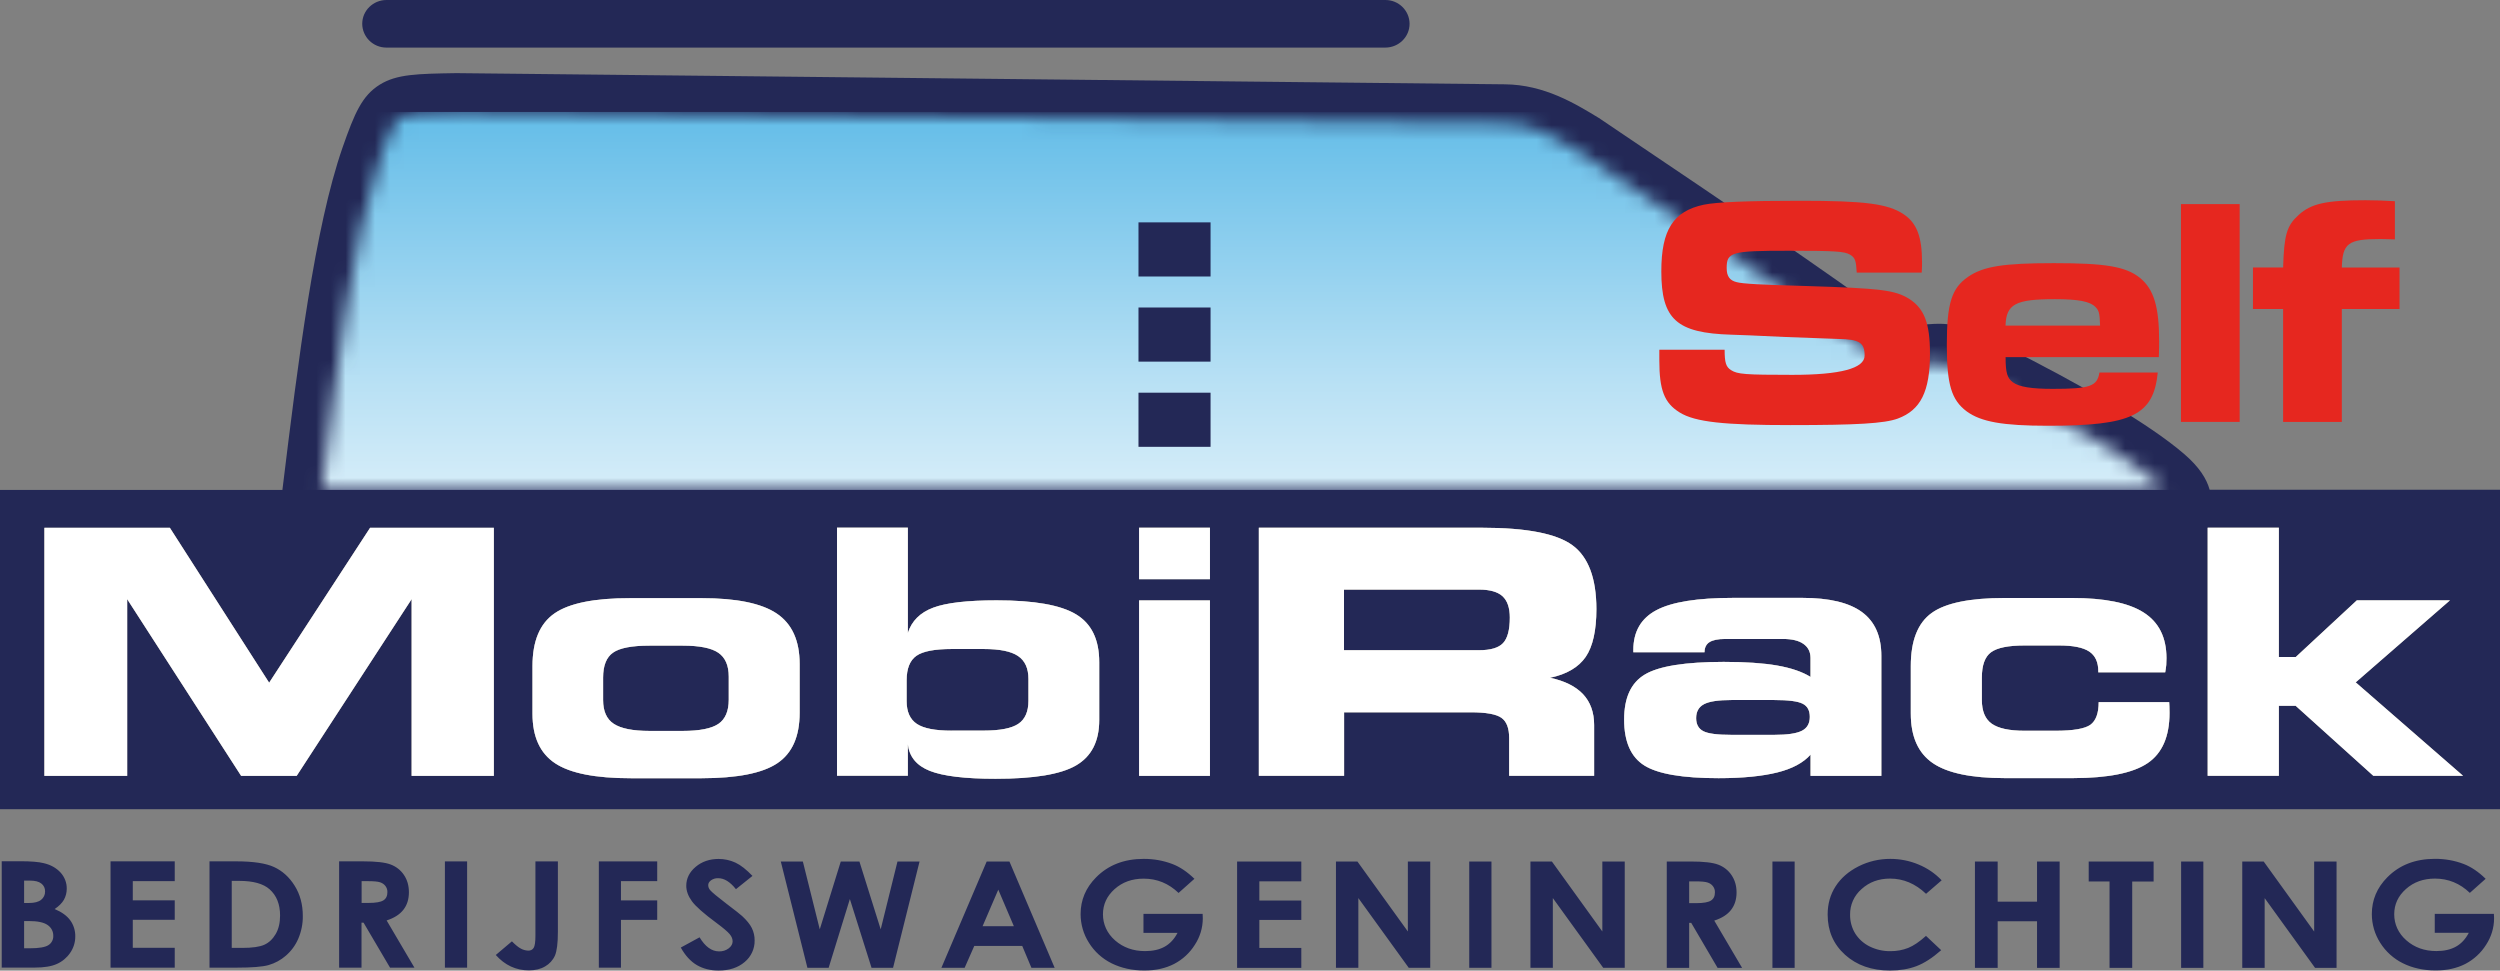 <svg width="170" height="66" viewBox="0 0 170 66" fill="none" xmlns="http://www.w3.org/2000/svg">
<rect x="0" y="0" width="170" height="66" fill="#808080" stroke="none"/>
<g clip-path="url(#clip0_1226_22)">
<path fill-rule="evenodd" clip-rule="evenodd" d="M26.276 0H94.208C95.116 0 95.847 0.727 95.851 1.618C95.851 2.512 95.112 3.232 94.208 3.236H26.276C25.367 3.236 24.636 2.508 24.632 1.618C24.632 0.724 25.371 0.004 26.276 0Z" fill="#232856"/>
<path fill-rule="evenodd" clip-rule="evenodd" d="M154.966 44.678H156.112L160.266 40.822H166.596L160.187 46.4L167.486 52.753H161.386L156.108 47.995H154.962V52.753H150.122V35.883H154.962V44.678H154.966ZM136.324 52.912C134.055 52.912 132.422 52.571 131.427 51.888C130.432 51.205 129.934 50.085 129.934 48.526V45.29C129.934 43.565 130.409 42.362 131.352 41.683C132.29 41.004 133.953 40.663 136.324 40.663H140.886C143.106 40.663 144.735 40.989 145.768 41.65C146.801 42.307 147.317 43.339 147.321 44.745C147.321 44.893 147.317 45.053 147.306 45.216C147.291 45.383 147.264 45.55 147.234 45.717H142.684V45.647C142.684 45.027 142.48 44.578 142.066 44.303C141.651 44.029 140.976 43.891 140.026 43.891H137.662C136.562 43.891 135.804 44.047 135.389 44.355C134.971 44.663 134.767 45.238 134.767 46.07V47.598C134.767 48.352 134.986 48.89 135.435 49.209C135.883 49.528 136.622 49.691 137.666 49.691H139.774C140.98 49.691 141.768 49.554 142.145 49.287C142.522 49.012 142.71 48.496 142.71 47.743H147.505C147.513 47.832 147.521 47.929 147.521 48.033C147.521 48.136 147.528 48.285 147.528 48.478C147.528 50.081 147.03 51.224 146.035 51.895C145.04 52.567 143.351 52.909 140.969 52.912H136.324ZM127.936 52.756H123.119V51.317C122.628 51.866 121.874 52.274 120.86 52.526C119.846 52.779 118.512 52.916 116.864 52.916C114.414 52.916 112.729 52.627 111.813 52.051C110.897 51.476 110.441 50.434 110.441 48.931C110.441 47.428 110.916 46.422 111.858 45.862C112.804 45.298 114.584 45.012 117.204 45.008C118.693 45.008 119.91 45.09 120.857 45.257C121.803 45.424 122.549 45.68 123.115 46.029V44.745C123.115 44.325 122.953 44.01 122.632 43.784C122.312 43.557 121.848 43.45 121.245 43.45H117.305C116.823 43.45 116.469 43.524 116.246 43.665C116.024 43.806 115.907 44.036 115.907 44.352H111.066V44.203C111.066 42.949 111.59 42.043 112.638 41.49C113.686 40.934 115.424 40.656 117.852 40.656H122.568C124.389 40.656 125.739 40.978 126.617 41.624C127.495 42.27 127.933 43.264 127.933 44.596V52.749L127.936 52.756ZM120.668 47.602H117.731C116.849 47.602 116.231 47.695 115.873 47.884C115.515 48.073 115.338 48.389 115.338 48.834C115.338 49.257 115.503 49.554 115.828 49.721C116.152 49.888 116.785 49.97 117.728 49.97H120.664C121.547 49.97 122.169 49.877 122.53 49.691C122.892 49.506 123.066 49.19 123.066 48.749C123.066 48.307 122.907 48.018 122.579 47.851C122.251 47.684 121.611 47.602 120.664 47.602H120.668ZM100.801 35.887C103.802 35.887 105.845 36.284 106.927 37.078C108.009 37.873 108.552 39.32 108.556 41.416C108.556 42.871 108.311 43.958 107.832 44.663C107.349 45.368 106.539 45.851 105.404 46.088C106.399 46.3 107.153 46.678 107.651 47.209C108.149 47.739 108.401 48.444 108.401 49.298V52.753H102.622V50.181C102.622 49.513 102.449 49.06 102.098 48.812C101.747 48.563 101.054 48.437 100.021 48.437H91.399V52.753H85.601V35.883H100.805L100.801 35.887ZM100.583 40.092H91.392V44.214H100.583C101.355 44.214 101.898 44.055 102.204 43.736C102.509 43.416 102.667 42.834 102.667 41.995C102.667 41.331 102.501 40.849 102.173 40.544C101.842 40.244 101.31 40.092 100.583 40.092ZM82.276 52.756H77.459V40.826H82.276V52.756ZM82.276 39.386H77.459V35.883H82.276V39.386ZM61.735 43.038C61.998 42.225 62.568 41.657 63.454 41.324C64.34 40.989 65.776 40.822 67.774 40.822C70.315 40.822 72.113 41.138 73.168 41.773C74.224 42.407 74.748 43.491 74.748 45.023V48.964C74.748 50.419 74.216 51.443 73.168 52.051C72.12 52.66 70.296 52.957 67.698 52.957C65.618 52.957 64.125 52.775 63.227 52.419C62.33 52.062 61.836 51.461 61.735 50.619V52.749H56.917V35.88H61.735V43.031V43.038ZM64.709 49.68H66.895C68.015 49.68 68.799 49.524 69.252 49.216C69.708 48.908 69.934 48.381 69.934 47.654V46.17C69.934 45.446 69.7 44.927 69.225 44.608C68.75 44.288 67.981 44.133 66.895 44.133H64.709C63.555 44.133 62.756 44.288 62.319 44.593C61.882 44.897 61.652 45.45 61.652 46.255V47.68C61.652 48.404 61.885 48.916 62.345 49.224C62.805 49.532 63.597 49.684 64.705 49.684L64.709 49.68ZM42.893 52.92C40.484 52.92 38.769 52.582 37.743 51.899C36.718 51.216 36.209 50.096 36.209 48.533V45.294C36.209 43.594 36.707 42.403 37.709 41.709C38.712 41.016 40.431 40.67 42.867 40.674H47.715C50.078 40.674 51.782 41.023 52.819 41.721C53.856 42.418 54.376 43.561 54.376 45.149V48.471C54.376 50.081 53.871 51.22 52.86 51.899C51.85 52.578 50.135 52.916 47.715 52.92H42.893ZM44.163 49.702H46.429C47.583 49.702 48.393 49.539 48.857 49.22C49.321 48.901 49.554 48.355 49.554 47.584V46.01C49.554 45.249 49.317 44.708 48.842 44.385C48.367 44.062 47.56 43.903 46.425 43.903H44.163C42.965 43.903 42.143 44.062 41.69 44.377C41.234 44.693 41.012 45.264 41.012 46.073V47.606C41.012 48.359 41.249 48.897 41.732 49.216C42.214 49.535 43.021 49.702 44.167 49.702H44.163ZM8.637 52.76H3.02V35.891H11.551L18.302 46.426L25.167 35.891H33.582V52.76H27.991V40.741L20.172 52.76H16.399L8.648 40.741V52.756H8.644L8.637 52.76ZM0 33.316H19.203C20.285 24.465 21.398 15.485 23.297 10.023C24.112 7.689 24.621 6.502 25.831 5.752C26.984 5.039 28.379 5.017 31.014 4.973H31.059L102.328 5.733C105.012 5.759 107.097 7.036 108.722 8.023H108.729C108.771 8.053 108.812 8.082 108.85 8.108L110.23 9.04C117.456 13.908 123.48 17.971 129.467 22.313C129.848 22.235 130.172 22.176 130.455 22.131C130.922 22.057 131.393 22.02 131.865 22.016C133.369 22.02 134.56 22.636 135.766 23.259L136.249 23.508C138.899 24.844 141.346 26.154 143.449 27.401C145.568 28.655 147.309 29.828 148.516 30.866C149.549 31.753 150.046 32.551 150.257 33.304H170V55.024H0V33.304V33.312V33.316Z" fill="#232856"/>
<path d="M169.024 59.759L167.949 60.716C167.271 60.067 166.483 59.744 165.578 59.744C164.794 59.744 164.134 59.978 163.603 60.453C163.071 60.928 162.807 61.499 162.807 62.171C162.807 62.842 163.082 63.462 163.633 63.944C164.183 64.427 164.865 64.672 165.672 64.672C166.2 64.672 166.645 64.572 167.003 64.371C167.365 64.171 167.655 63.859 167.877 63.432H165.563V62.141H169.585L169.597 62.445C169.597 63.084 169.408 63.707 169.054 64.245C168.711 64.794 168.224 65.243 167.648 65.544C167.071 65.841 166.396 65.993 165.619 65.989C164.79 65.989 164.051 65.826 163.399 65.503C162.762 65.188 162.227 64.705 161.853 64.108C161.48 63.525 161.284 62.846 161.284 62.156C161.284 61.198 161.635 60.367 162.332 59.662C163.161 58.82 164.243 58.401 165.574 58.401C166.241 58.397 166.905 58.512 167.527 58.749C168.04 58.946 168.541 59.284 169.027 59.762M152.478 58.586H153.933L157.363 63.343V58.586H158.886V65.815H157.424L153.997 61.072V65.815H152.474V58.586H152.478ZM148.316 58.586H149.828V65.815H148.316V58.586ZM142.024 58.586H146.446V59.944H144.991V65.815H143.449V59.941H142.032V58.586H142.024ZM134.296 58.586H135.842V61.313H138.518V58.586H140.056V65.815H138.518V62.646H135.842V65.815H134.296V58.586ZM132.034 59.859L130.971 60.779C130.247 60.089 129.429 59.744 128.524 59.744C127.759 59.744 127.114 59.978 126.59 60.453C126.081 60.894 125.795 61.529 125.806 62.197C125.799 62.646 125.919 63.091 126.153 63.477C126.391 63.855 126.734 64.16 127.137 64.36C127.574 64.575 128.057 64.686 128.547 64.679C128.962 64.683 129.376 64.609 129.761 64.457C130.127 64.308 130.526 64.037 130.967 63.64L132 64.612C131.408 65.135 130.85 65.496 130.323 65.696C129.799 65.896 129.195 65.996 128.521 65.996C127.277 65.996 126.259 65.64 125.467 64.928C124.675 64.215 124.28 63.302 124.28 62.189C124.28 61.469 124.46 60.827 124.822 60.267C125.184 59.707 125.701 59.258 126.372 58.916C127.043 58.575 127.789 58.401 128.543 58.404C129.199 58.404 129.848 58.53 130.451 58.783C131.05 59.028 131.589 59.391 132.03 59.859H132.034ZM120.525 58.586H122.036V65.815H120.525V58.586ZM114.863 61.414H115.341C115.828 61.414 116.163 61.354 116.344 61.239C116.525 61.124 116.619 60.935 116.615 60.672C116.619 60.523 116.57 60.378 116.48 60.26C116.389 60.141 116.261 60.056 116.118 60.011C115.967 59.959 115.688 59.933 115.281 59.933H114.863V61.414ZM113.34 58.582H114.953C115.839 58.582 116.468 58.653 116.842 58.797C117.211 58.935 117.528 59.184 117.743 59.506C117.969 59.84 118.086 60.23 118.086 60.683C118.086 61.158 117.961 61.555 117.709 61.877C117.456 62.2 117.075 62.438 116.57 62.601L118.463 65.815H116.796L115.002 62.753H114.863V65.815H113.34V58.586V58.582ZM104.073 58.582H105.528L108.959 63.34V58.582H110.482V65.811H109.019L105.593 61.069V65.811H104.07V58.582H104.073ZM99.908 58.582H101.419V65.811H99.908V58.582ZM90.849 58.582H92.304L95.734 63.34V58.582H97.257V65.811H95.795L92.368 61.069V65.811H90.845V58.582H90.849ZM84.123 58.582H88.489V59.929H85.635V61.236H88.489V62.557H85.635V64.46H88.489V65.815H84.123V58.586V58.582ZM81.217 59.762L80.142 60.72C79.464 60.07 78.676 59.748 77.771 59.748C76.987 59.748 76.327 59.981 75.796 60.456C75.264 60.931 75.001 61.503 75.001 62.174C75.001 62.846 75.276 63.466 75.826 63.948C76.376 64.43 77.059 64.675 77.865 64.675C78.393 64.675 78.838 64.575 79.196 64.375C79.558 64.174 79.848 63.863 80.071 63.436H77.756V62.145H81.779L81.79 62.449C81.79 63.087 81.601 63.711 81.247 64.249C80.904 64.798 80.418 65.247 79.841 65.547C79.264 65.844 78.586 65.996 77.813 65.993C76.983 65.993 76.245 65.829 75.592 65.507C74.955 65.191 74.42 64.709 74.05 64.111C73.677 63.529 73.481 62.85 73.481 62.16C73.481 61.202 73.832 60.371 74.529 59.666C75.359 58.824 76.441 58.404 77.771 58.404C78.439 58.401 79.102 58.516 79.724 58.753C80.237 58.95 80.738 59.287 81.228 59.766H81.224L81.217 59.762ZM67.883 60.497L66.816 62.98H68.942L67.883 60.497ZM67.099 58.582H68.641L71.717 65.811H70.137L69.512 64.323H66.251L65.595 65.811H64.015L67.095 58.582H67.099ZM53.094 58.582H54.594L55.744 63.195L57.173 58.582H58.44L59.887 63.195L61.029 58.582H62.53L60.728 65.811H59.265L57.791 61.135L56.347 65.811H54.904L53.094 58.582ZM51.168 59.562L50.044 60.464C49.648 59.966 49.249 59.718 48.838 59.718C48.661 59.71 48.491 59.762 48.348 59.862C48.22 59.959 48.159 60.067 48.159 60.189C48.159 60.315 48.208 60.438 48.295 60.534C48.419 60.679 48.789 60.987 49.411 61.462C49.992 61.9 50.342 62.178 50.467 62.293C50.772 62.575 50.994 62.846 51.122 63.102C51.251 63.365 51.319 63.655 51.315 63.948C51.326 64.512 51.077 65.054 50.636 65.418C50.184 65.803 49.592 65.996 48.864 65.996C48.295 65.996 47.801 65.87 47.379 65.622C46.957 65.373 46.595 64.972 46.293 64.434L47.571 63.737C47.956 64.375 48.397 64.694 48.895 64.694C49.132 64.701 49.362 64.631 49.554 64.486C49.731 64.349 49.818 64.189 49.818 64.011C49.818 63.844 49.754 63.685 49.618 63.521C49.483 63.358 49.188 63.106 48.732 62.768C47.861 62.126 47.3 61.629 47.047 61.28C46.795 60.931 46.666 60.582 46.666 60.237C46.666 59.736 46.878 59.306 47.304 58.946C47.726 58.59 48.25 58.408 48.868 58.408C49.26 58.408 49.652 58.493 50.007 58.657C50.368 58.824 50.757 59.132 51.175 59.569H51.171L51.168 59.562ZM40.721 58.575H44.691V59.918H42.226V61.228H44.691V62.549H42.226V65.8H40.721V58.571V58.575ZM36.405 58.575H37.936V63.373C37.936 64.137 37.868 64.672 37.736 64.98C37.6 65.288 37.366 65.544 37.072 65.714C36.767 65.896 36.394 65.985 35.964 65.985C35.086 65.985 34.335 65.636 33.713 64.939L34.81 64.011C35.056 64.26 35.263 64.427 35.432 64.512C35.583 64.594 35.757 64.638 35.926 64.642C36.073 64.649 36.213 64.579 36.288 64.457C36.367 64.33 36.409 64.059 36.409 63.636V58.579L36.405 58.575ZM30.253 58.575H31.764V65.803H30.253V58.575ZM24.59 61.399H25.069C25.555 61.399 25.891 61.339 26.072 61.224C26.253 61.109 26.347 60.92 26.343 60.657C26.347 60.508 26.298 60.364 26.208 60.245C26.117 60.126 25.989 60.041 25.846 59.996C25.695 59.944 25.416 59.918 25.009 59.918H24.59V61.399ZM23.067 58.571H24.677C25.563 58.571 26.193 58.642 26.566 58.786C26.935 58.924 27.252 59.172 27.467 59.495C27.693 59.829 27.806 60.219 27.806 60.672C27.806 61.147 27.682 61.544 27.429 61.866C27.177 62.189 26.796 62.427 26.291 62.59L28.183 65.803H26.524L24.722 62.742H24.583V65.803H23.06V58.575H23.064L23.067 58.571ZM15.758 59.9V64.457H16.463C17.16 64.457 17.662 64.386 17.978 64.241C18.295 64.097 18.547 63.855 18.747 63.514C18.947 63.172 19.045 62.753 19.045 62.256C19.045 61.488 18.808 60.894 18.332 60.471C17.907 60.093 17.22 59.9 16.274 59.9H15.758ZM14.242 58.571H16.052C17.217 58.571 18.08 58.701 18.642 58.961C19.207 59.224 19.675 59.647 20.04 60.234C20.406 60.82 20.591 61.503 20.591 62.289C20.598 62.816 20.493 63.34 20.285 63.826C20.097 64.271 19.806 64.668 19.437 64.987C19.098 65.284 18.698 65.499 18.265 65.625C17.846 65.744 17.119 65.8 16.078 65.8H14.246V58.571H14.242ZM7.517 58.571H11.882V59.918H9.029V61.224H11.882V62.545H9.029V64.449H11.882V65.803H7.517V58.575V58.571ZM1.64 62.631V64.483H2.021C2.65 64.483 3.076 64.412 3.295 64.267C3.51 64.13 3.634 63.892 3.623 63.636C3.63 63.343 3.483 63.065 3.238 62.902C2.982 62.72 2.552 62.631 1.953 62.631H1.64ZM1.64 59.877V61.403H1.972C2.341 61.403 2.616 61.332 2.793 61.191C2.971 61.054 3.072 60.839 3.065 60.616C3.072 60.404 2.978 60.204 2.808 60.078C2.639 59.944 2.379 59.881 2.028 59.881H1.64V59.877ZM0.117 65.792V58.564H1.372C2.1 58.564 2.635 58.608 2.971 58.694C3.449 58.805 3.83 59.02 4.117 59.332C4.392 59.633 4.546 60.026 4.539 60.434C4.539 60.694 4.475 60.953 4.347 61.184C4.218 61.406 4.007 61.621 3.717 61.814C4.203 62.019 4.558 62.278 4.78 62.586C5.01 62.905 5.127 63.291 5.119 63.685C5.119 64.082 4.999 64.468 4.769 64.798C4.546 65.124 4.237 65.384 3.872 65.547C3.502 65.714 3.001 65.796 2.356 65.796H0.105L0.117 65.792Z" fill="#232856"/>
<path d="M154.966 44.678H156.112L160.266 40.823H166.596L160.187 46.4L167.485 52.753H161.386L156.108 47.996H154.962V52.753H150.122V35.884H154.962V44.678H154.966ZM136.324 52.912C134.055 52.912 132.422 52.571 131.427 51.888C130.432 51.205 129.934 50.085 129.934 48.526V45.29C129.934 43.565 130.409 42.363 131.352 41.684C132.29 41.005 133.953 40.663 136.324 40.663H140.886C143.106 40.663 144.735 40.99 145.767 41.65C146.8 42.307 147.317 43.339 147.321 44.745C147.321 44.893 147.317 45.053 147.306 45.216C147.29 45.383 147.264 45.55 147.234 45.717H142.684V45.647C142.684 45.027 142.48 44.578 142.066 44.303C141.651 44.029 140.976 43.892 140.026 43.892H137.662C136.562 43.892 135.804 44.047 135.389 44.355C134.971 44.663 134.767 45.239 134.767 46.07V47.599C134.767 48.352 134.986 48.89 135.434 49.209C135.883 49.528 136.622 49.691 137.666 49.691H139.773C140.98 49.691 141.768 49.554 142.145 49.287C142.522 49.012 142.71 48.496 142.71 47.743H147.505C147.513 47.832 147.52 47.929 147.52 48.033C147.52 48.137 147.528 48.285 147.528 48.478C147.528 50.081 147.03 51.224 146.035 51.896C145.04 52.567 143.351 52.909 140.969 52.912H136.324ZM127.936 52.757H123.118V51.317C122.628 51.866 121.874 52.274 120.86 52.526C119.846 52.779 118.512 52.916 116.864 52.916C114.414 52.916 112.729 52.627 111.813 52.051C110.897 51.476 110.441 50.434 110.441 48.931C110.441 47.428 110.916 46.422 111.858 45.862C112.804 45.298 114.584 45.012 117.204 45.008C118.693 45.008 119.91 45.09 120.857 45.257C121.803 45.424 122.549 45.68 123.115 46.029V44.745C123.115 44.326 122.953 44.01 122.632 43.784C122.312 43.557 121.848 43.45 121.245 43.45H117.305C116.823 43.45 116.468 43.524 116.246 43.665C116.024 43.806 115.907 44.036 115.907 44.352H111.066V44.203C111.066 42.949 111.59 42.044 112.638 41.491C113.686 40.934 115.424 40.656 117.852 40.656H122.568C124.389 40.656 125.738 40.978 126.617 41.624C127.495 42.27 127.932 43.264 127.932 44.596V52.749L127.936 52.757ZM120.668 47.602H117.731C116.849 47.602 116.231 47.695 115.873 47.884C115.515 48.074 115.338 48.389 115.338 48.834C115.338 49.257 115.503 49.554 115.828 49.721C116.152 49.888 116.785 49.97 117.728 49.97H120.664C121.546 49.97 122.168 49.877 122.53 49.691C122.892 49.506 123.066 49.191 123.066 48.749C123.066 48.307 122.907 48.018 122.579 47.851C122.251 47.684 121.61 47.602 120.664 47.602H120.668ZM100.801 35.887C103.802 35.887 105.845 36.284 106.927 37.078C108.009 37.873 108.552 39.32 108.556 41.416C108.556 42.871 108.311 43.958 107.832 44.663C107.349 45.368 106.539 45.851 105.404 46.088C106.399 46.3 107.153 46.678 107.651 47.209C108.148 47.739 108.401 48.445 108.401 49.298V52.753H102.622V50.181C102.622 49.513 102.448 49.061 102.098 48.812C101.747 48.563 101.054 48.437 100.021 48.437H91.399V52.753H85.601V35.884H100.805L100.801 35.887ZM100.582 40.092H91.392V44.214H100.582C101.355 44.214 101.898 44.055 102.203 43.736C102.509 43.416 102.667 42.834 102.667 41.995C102.667 41.331 102.501 40.849 102.173 40.544C101.842 40.244 101.31 40.092 100.582 40.092ZM82.276 52.757H77.458V40.826H82.276V52.757ZM82.276 39.387H77.458V35.884H82.276V39.387ZM61.734 43.038C61.998 42.225 62.568 41.658 63.453 41.324C64.339 40.99 65.776 40.823 67.774 40.823C70.315 40.823 72.113 41.138 73.168 41.773C74.224 42.407 74.748 43.491 74.748 45.023V48.964C74.748 50.419 74.216 51.443 73.168 52.051C72.12 52.66 70.296 52.957 67.698 52.957C65.617 52.957 64.124 52.775 63.227 52.419C62.33 52.063 61.836 51.462 61.734 50.619V52.749H56.917V35.88H61.734V43.031V43.038ZM64.709 49.68H66.895C68.015 49.68 68.799 49.524 69.251 49.216C69.708 48.908 69.934 48.382 69.934 47.654V46.17C69.934 45.446 69.7 44.927 69.225 44.608C68.75 44.288 67.981 44.133 66.895 44.133H64.709C63.555 44.133 62.756 44.288 62.319 44.593C61.882 44.897 61.651 45.45 61.651 46.255V47.68C61.651 48.404 61.885 48.916 62.345 49.224C62.805 49.532 63.597 49.684 64.705 49.684L64.709 49.68ZM42.893 52.92C40.484 52.92 38.769 52.582 37.743 51.899C36.718 51.217 36.209 50.096 36.209 48.534V45.294C36.209 43.595 36.707 42.403 37.709 41.709C38.712 41.016 40.431 40.67 42.867 40.674H47.715C50.078 40.674 51.782 41.023 52.819 41.721C53.855 42.418 54.376 43.561 54.376 45.149V48.471C54.376 50.081 53.871 51.22 52.86 51.899C51.85 52.578 50.135 52.916 47.715 52.92H42.893ZM44.163 49.703H46.429C47.583 49.703 48.393 49.539 48.857 49.22C49.32 48.901 49.554 48.355 49.554 47.584V46.01C49.554 45.25 49.317 44.708 48.842 44.385C48.367 44.062 47.56 43.903 46.425 43.903H44.163C42.965 43.903 42.143 44.062 41.69 44.378C41.234 44.693 41.012 45.264 41.012 46.073V47.606C41.012 48.359 41.249 48.897 41.732 49.216C42.214 49.536 43.021 49.703 44.167 49.703H44.163ZM8.637 52.76H3.02V35.891H11.551L18.302 46.426L25.167 35.891H33.581V52.76H27.991V40.741L20.172 52.76H16.399L8.648 40.741V52.757H8.644L8.637 52.76Z" fill="#979493"/>
<path d="M154.966 44.678H156.112L160.266 40.823H166.596L160.187 46.4L167.485 52.753H161.386L156.108 47.996H154.962V52.753H150.122V35.884H154.962V44.678H154.966ZM136.324 52.912C134.055 52.912 132.422 52.571 131.427 51.888C130.432 51.205 129.934 50.085 129.934 48.526V45.29C129.934 43.565 130.409 42.363 131.352 41.684C132.29 41.005 133.953 40.663 136.324 40.663H140.886C143.106 40.663 144.735 40.99 145.767 41.65C146.8 42.307 147.317 43.339 147.321 44.745C147.321 44.893 147.317 45.053 147.306 45.216C147.29 45.383 147.264 45.55 147.234 45.717H142.684V45.647C142.684 45.027 142.48 44.578 142.066 44.303C141.651 44.029 140.976 43.892 140.026 43.892H137.662C136.562 43.892 135.804 44.047 135.389 44.355C134.971 44.663 134.767 45.239 134.767 46.07V47.599C134.767 48.352 134.986 48.89 135.434 49.209C135.883 49.528 136.622 49.691 137.666 49.691H139.773C140.98 49.691 141.768 49.554 142.145 49.287C142.522 49.012 142.71 48.496 142.71 47.743H147.505C147.513 47.832 147.52 47.929 147.52 48.033C147.52 48.137 147.528 48.285 147.528 48.478C147.528 50.081 147.03 51.224 146.035 51.896C145.04 52.567 143.351 52.909 140.969 52.912H136.324ZM127.936 52.757H123.118V51.317C122.628 51.866 121.874 52.274 120.86 52.526C119.846 52.779 118.512 52.916 116.864 52.916C114.414 52.916 112.729 52.627 111.813 52.051C110.897 51.476 110.441 50.434 110.441 48.931C110.441 47.428 110.916 46.422 111.858 45.862C112.804 45.298 114.584 45.012 117.204 45.008C118.693 45.008 119.91 45.09 120.857 45.257C121.803 45.424 122.549 45.68 123.115 46.029V44.745C123.115 44.326 122.953 44.01 122.632 43.784C122.312 43.557 121.848 43.45 121.245 43.45H117.305C116.823 43.45 116.468 43.524 116.246 43.665C116.024 43.806 115.907 44.036 115.907 44.352H111.066V44.203C111.066 42.949 111.59 42.044 112.638 41.491C113.686 40.934 115.424 40.656 117.852 40.656H122.568C124.389 40.656 125.738 40.978 126.617 41.624C127.495 42.27 127.932 43.264 127.932 44.596V52.749L127.936 52.757ZM120.668 47.602H117.731C116.849 47.602 116.231 47.695 115.873 47.884C115.515 48.074 115.338 48.389 115.338 48.834C115.338 49.257 115.503 49.554 115.828 49.721C116.152 49.888 116.785 49.97 117.728 49.97H120.664C121.546 49.97 122.168 49.877 122.53 49.691C122.892 49.506 123.066 49.191 123.066 48.749C123.066 48.307 122.907 48.018 122.579 47.851C122.251 47.684 121.61 47.602 120.664 47.602H120.668ZM100.801 35.887C103.802 35.887 105.845 36.284 106.927 37.078C108.009 37.873 108.552 39.32 108.556 41.416C108.556 42.871 108.311 43.958 107.832 44.663C107.349 45.368 106.539 45.851 105.404 46.088C106.399 46.3 107.153 46.678 107.651 47.209C108.148 47.739 108.401 48.445 108.401 49.298V52.753H102.622V50.181C102.622 49.513 102.448 49.061 102.098 48.812C101.747 48.563 101.054 48.437 100.021 48.437H91.399V52.753H85.601V35.884H100.805L100.801 35.887ZM100.582 40.092H91.392V44.214H100.582C101.355 44.214 101.898 44.055 102.203 43.736C102.509 43.416 102.667 42.834 102.667 41.995C102.667 41.331 102.501 40.849 102.173 40.544C101.842 40.244 101.31 40.092 100.582 40.092ZM82.276 52.757H77.458V40.826H82.276V52.757ZM82.276 39.387H77.458V35.884H82.276V39.387ZM61.734 43.038C61.998 42.225 62.568 41.658 63.453 41.324C64.339 40.99 65.776 40.823 67.774 40.823C70.315 40.823 72.113 41.138 73.168 41.773C74.224 42.407 74.748 43.491 74.748 45.023V48.964C74.748 50.419 74.216 51.443 73.168 52.051C72.12 52.66 70.296 52.957 67.698 52.957C65.617 52.957 64.124 52.775 63.227 52.419C62.33 52.063 61.836 51.462 61.734 50.619V52.749H56.917V35.88H61.734V43.031V43.038ZM64.709 49.68H66.895C68.015 49.68 68.799 49.524 69.251 49.216C69.708 48.908 69.934 48.382 69.934 47.654V46.17C69.934 45.446 69.7 44.927 69.225 44.608C68.75 44.288 67.981 44.133 66.895 44.133H64.709C63.555 44.133 62.756 44.288 62.319 44.593C61.882 44.897 61.651 45.45 61.651 46.255V47.68C61.651 48.404 61.885 48.916 62.345 49.224C62.805 49.532 63.597 49.684 64.705 49.684L64.709 49.68ZM42.893 52.92C40.484 52.92 38.769 52.582 37.743 51.899C36.718 51.217 36.209 50.096 36.209 48.534V45.294C36.209 43.595 36.707 42.403 37.709 41.709C38.712 41.016 40.431 40.67 42.867 40.674H47.715C50.078 40.674 51.782 41.023 52.819 41.721C53.855 42.418 54.376 43.561 54.376 45.149V48.471C54.376 50.081 53.871 51.22 52.86 51.899C51.85 52.578 50.135 52.916 47.715 52.92H42.893ZM44.163 49.703H46.429C47.583 49.703 48.393 49.539 48.857 49.22C49.32 48.901 49.554 48.355 49.554 47.584V46.01C49.554 45.25 49.317 44.708 48.842 44.385C48.367 44.062 47.56 43.903 46.425 43.903H44.163C42.965 43.903 42.143 44.062 41.69 44.378C41.234 44.693 41.012 45.264 41.012 46.073V47.606C41.012 48.359 41.249 48.897 41.732 49.216C42.214 49.536 43.021 49.703 44.167 49.703H44.163ZM8.637 52.76H3.02V35.891H11.551L18.302 46.426L25.167 35.891H33.581V52.76H27.991V40.741L20.172 52.76H16.399L8.648 40.741V52.757H8.644L8.637 52.76Z" fill="white"/>
<mask id="mask0_1226_22" style="mask-type:luminance" maskUnits="userSpaceOnUse" x="21" y="7" width="127" height="27">
<path d="M21.884 33.315H147.208C147.076 33.156 146.929 33.007 146.77 32.874C145.67 31.924 144.06 30.844 142.088 29.675C140.098 28.498 137.7 27.215 135.046 25.879C134.673 25.689 134.601 25.656 134.534 25.619C133.61 25.14 132.694 24.669 131.861 24.669C131.521 24.673 131.182 24.702 130.847 24.758C130.417 24.821 129.98 24.907 129.448 25.018C129.071 25.103 128.675 25.021 128.366 24.795C122.142 20.261 116.069 16.168 108.74 11.229L107.361 10.297L107.346 10.29H107.342C105.985 9.459 104.251 8.394 102.317 8.375L31.044 7.614C28.899 7.648 27.765 7.67 27.229 8C26.747 8.297 26.411 9.151 25.808 10.883C24.033 15.986 22.943 24.688 21.888 33.315" fill="white"/>
</mask>
<g mask="url(#mask0_1226_22)">
<path d="M19.656 7.614H152.765V33.315H19.656V7.614Z" fill="url(#paint0_linear_1226_22)"/>
</g>
<path d="M77.417 15.121H82.318V18.802H77.417V15.121Z" fill="#232856"/>
<path d="M77.417 26.703H82.318V30.384H77.417V26.703Z" fill="#232856"/>
<path d="M77.417 20.91H82.318V24.591H77.417V20.91Z" fill="#232856"/>
<path d="M117.275 23.779C117.275 24.67 117.365 24.955 117.727 25.178C118.157 25.445 118.651 25.49 121.878 25.49C125.154 25.49 126.794 25.052 126.794 24.18C126.794 23.308 126.454 23.07 124.988 23.048L121.38 22.915L118.945 22.803L117.727 22.759C114.006 22.647 112.97 21.716 112.97 18.45C112.97 15.63 113.78 14.365 115.857 13.919C116.736 13.741 118.813 13.652 122.421 13.652C126.797 13.652 128.373 13.853 129.436 14.562C130.341 15.159 130.699 16.094 130.699 17.849C130.699 17.938 130.699 18.25 130.677 18.539H126.258C126.213 17.716 126.145 17.519 125.806 17.319C125.421 17.096 124.86 17.051 121.61 17.051C117.731 17.051 117.414 17.14 117.414 18.228C117.414 18.784 117.618 19.07 118.089 19.185C118.496 19.296 119.737 19.363 122.914 19.452C127.876 19.608 128.844 19.72 129.817 20.317C130.854 20.981 131.238 21.983 131.238 24.046C131.238 26.622 130.605 27.887 129.052 28.462C128.147 28.796 126.255 28.907 121.765 28.907C117.275 28.907 115.269 28.707 114.21 28.043C113.173 27.397 112.834 26.532 112.834 24.491V23.783H117.279L117.275 23.779Z" fill="#E6271F"/>
<path d="M146.728 25.334C146.434 28.243 144.967 28.952 139.264 28.952C136.172 28.952 134.71 28.684 133.737 27.976C132.7 27.2 132.384 26.157 132.384 23.467C132.384 20.647 132.7 19.604 133.828 18.825C134.864 18.116 136.195 17.894 139.671 17.894C143.147 17.894 144.541 18.116 145.514 18.892C146.46 19.667 146.822 20.844 146.822 23.222C146.822 23.356 146.822 23.846 146.8 24.287H136.38C136.38 25.352 136.493 25.709 136.877 25.998C137.307 26.31 138.14 26.443 139.584 26.443C142.133 26.443 142.608 26.265 142.762 25.334H146.732H146.728ZM142.804 22.139C142.781 21.315 142.736 21.118 142.487 20.873C142.125 20.495 141.314 20.343 139.735 20.343C137.051 20.343 136.421 20.677 136.376 22.142H142.804V22.139Z" fill="#E6271F"/>
<path d="M152.297 13.879V28.689H148.305V13.879H152.297Z" fill="#E6271F"/>
<path d="M153.201 18.187H155.252C155.32 15.946 155.501 15.345 156.311 14.613C157.167 13.838 158.185 13.615 160.846 13.615C161.589 13.615 161.996 13.637 162.852 13.682V16.28C162.109 16.257 162.041 16.257 161.793 16.257C159.674 16.257 159.289 16.547 159.244 18.191H163.169V21.011H159.244V28.692H155.252V21.011H153.201V18.191V18.187Z" fill="#E6271F"/>
</g>
<defs>
<linearGradient id="paint0_linear_1226_22" x1="86.212" y1="44.83" x2="86.212" y2="-11.225" gradientUnits="userSpaceOnUse">
<stop stop-color="white"/>
<stop offset="0.11" stop-color="#EBF6FC"/>
<stop offset="0.34" stop-color="#B7E0F4"/>
<stop offset="0.66" stop-color="#64BDE8"/>
<stop offset="0.84" stop-color="#36A9E1"/>
</linearGradient>
<clipPath id="clip0_1226_22">
<rect width="170" height="66" fill="white"/>
</clipPath>
</defs>
</svg>
